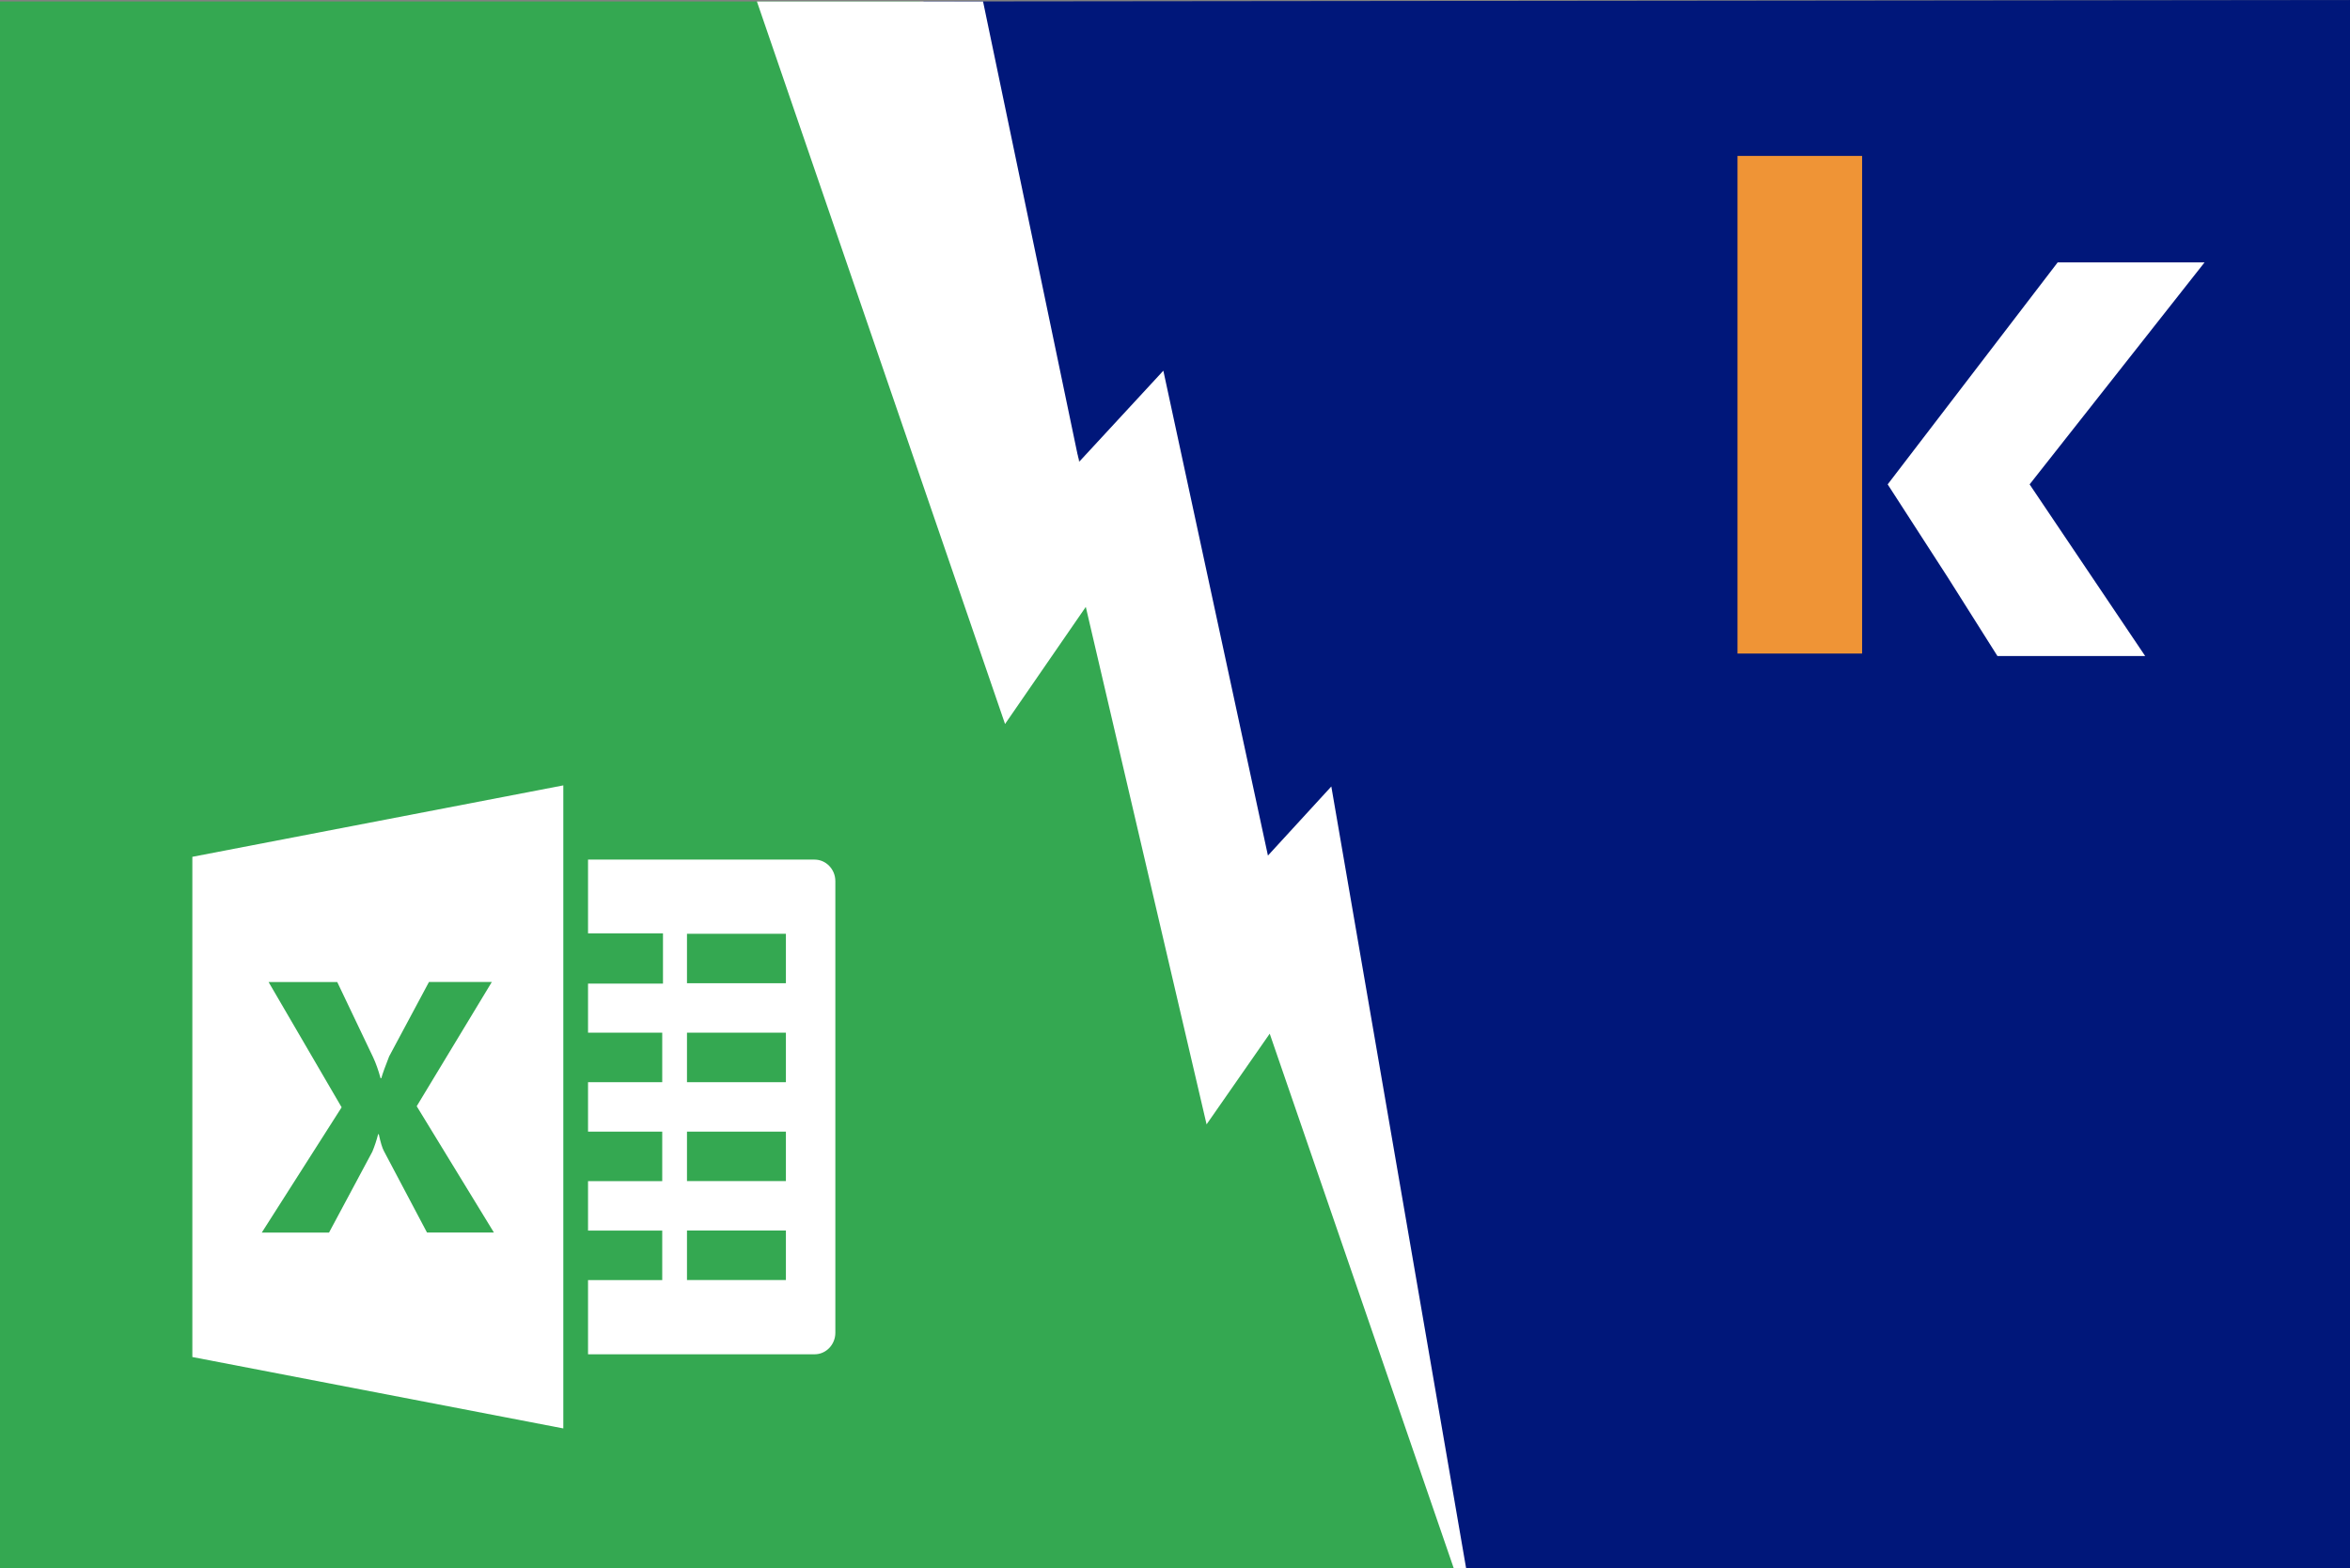 <?xml version="1.0" encoding="UTF-8"?>
<svg xmlns="http://www.w3.org/2000/svg" viewBox="0 0 750 500.48">
  <rect x="0" y="0" width="750" height="500.48" fill="#808080" stroke="none"/>
  <defs>
    <style>
      .cls-1 {
        fill: #34a851;
      }

      .cls-1, .cls-2, .cls-3, .cls-4 {
        stroke-width: 0px;
      }

      .cls-2 {
        fill: #fff;
      }

      .cls-3 {
        fill: #ef9436;
      }

      .cls-4 {
        fill: #00177a;
      }
    </style>
  </defs>
  <g id="BACKGROUND">
    <polygon class="cls-1" points="464.62 500.48 0 500.48 0 .48 293.58 .48 464.62 500.48"/>
    <polygon class="cls-4" points="750 0 750 500.48 464.62 500.48 294.73 .48 750 0"/>
    <path class="cls-2" d="m259.99,274.32h-72.32v23.55h23.92v16.03h-23.92v15.67h23.68v15.79h-23.68v15.79h23.68v15.79h-23.68v15.79h23.68v15.79h-23.68v23.68h72.32c3.64,0,6.61-3.09,6.61-6.87v-144.13c0-3.78-2.98-6.87-6.61-6.87h0Zm-9.17,134.18h-31.57v-15.79h31.57v15.79Zm0-31.57h-31.57v-15.79h31.57v15.79Zm0-31.57h-31.57v-15.79h31.57v15.79Zm0-31.57h-31.57v-15.79h31.57v15.79Zm-189.43-40.34v159.62l118.39,22.79v-205.22l-118.39,22.8Zm74.89,119.9l-13.77-26.04c-.52-.97-1.06-2.75-1.62-5.35h-.21c-.48,1.9-1.1,3.77-1.85,5.58l-13.82,25.81h-21.46l25.48-39.97-23.31-39.98h21.91l11.43,23.97c.89,1.89,1.69,4.14,2.4,6.74h.22c.45-1.56,1.29-3.88,2.51-6.97l12.71-23.75h20.06l-23.97,39.64,24.64,40.31h-21.35s0,0,0,0Z"/>
    <g id="Calque_2" data-name="Calque 2">
      <g id="Calque_1-2" data-name="Calque 1-2">
        <polygon class="cls-2" points="621.68 184.34 621.68 184.34 637.48 209.36 684.63 209.36 647.75 154.58 703.59 83.73 656.71 83.73 602.45 154.58 621.68 184.34"/>
        <rect class="cls-3" x="554.52" y="49.76" width="39.77" height="158.81"/>
      </g>
    </g>
  </g>
  <g id="OBJECTS">
    <polygon class="cls-2" points="463.96 500.48 467.91 500.48 424.89 250.99 404.66 273.04 371.28 118.3 344.39 147.4 313.74 .48 241.57 .48 320.76 231.05 346.53 193.68 385.08 358.82 405.23 329.88 463.96 500.48"/>
  </g>
</svg>